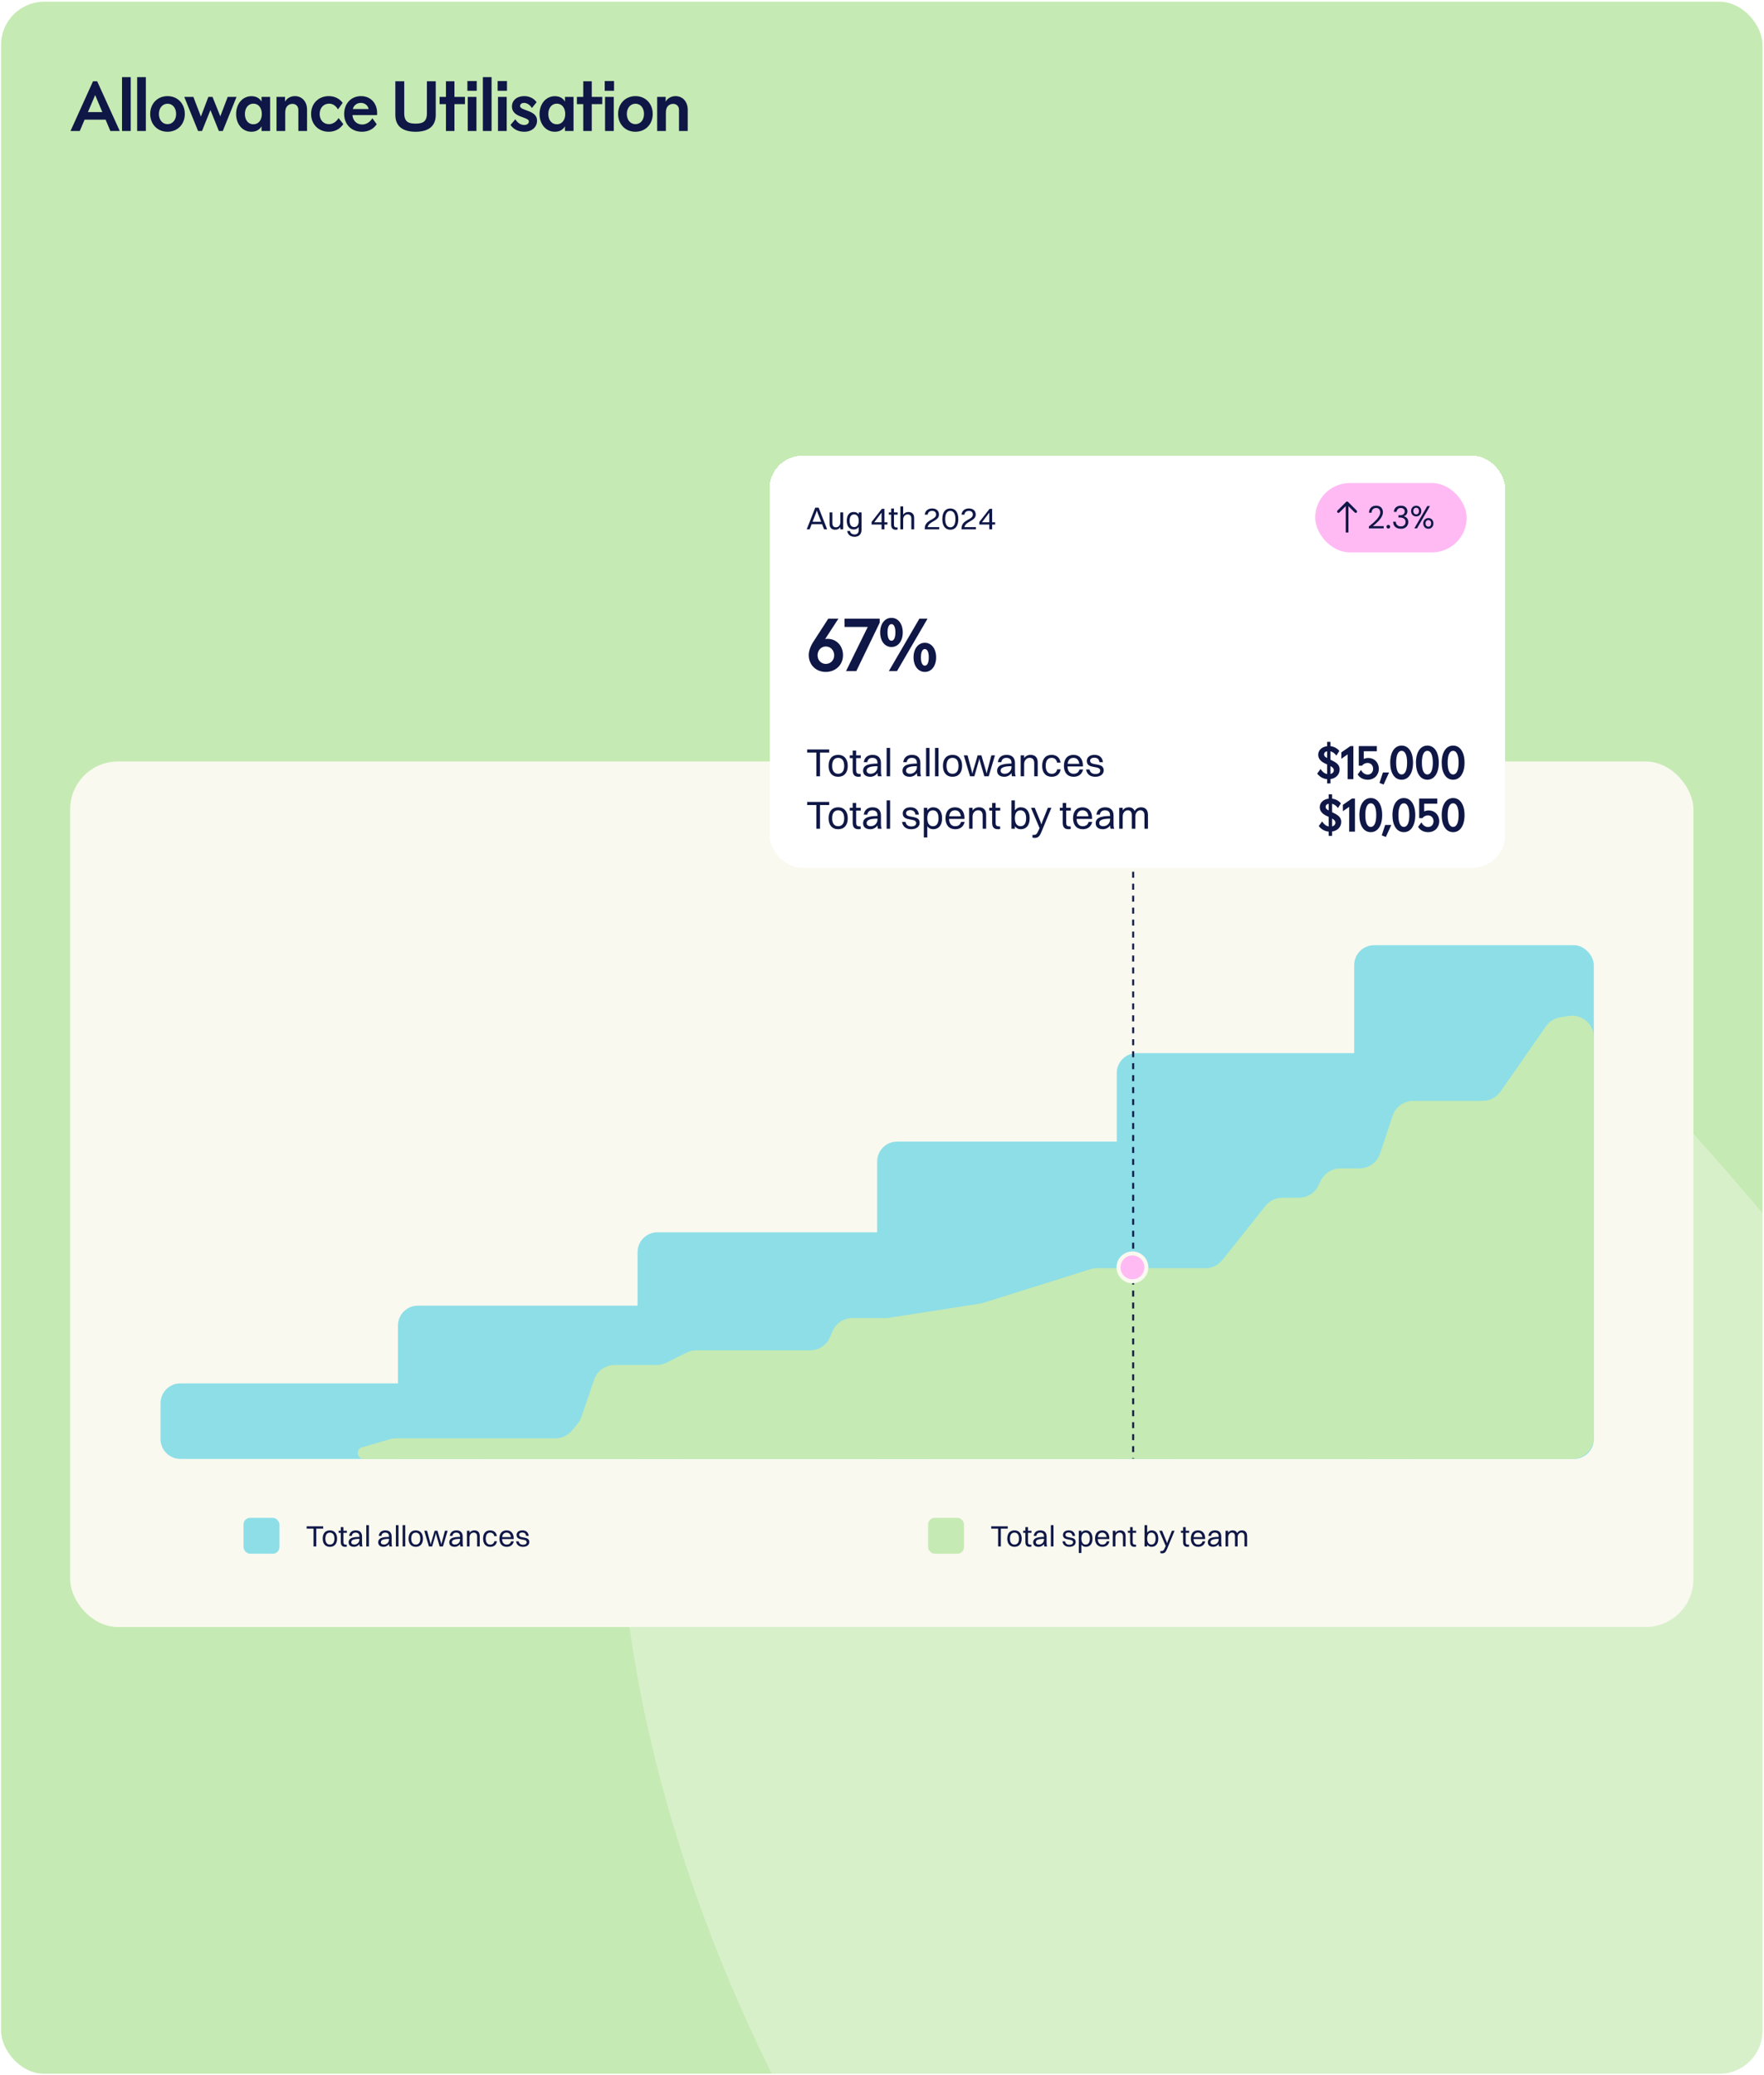 <svg width="908" height="1068" viewBox="0 0 908 1068" fill="none" xmlns="http://www.w3.org/2000/svg">
    <g clip-path="url(#clip0_940_5993)">
        <rect x="0.555" y="0.883" width="906.667" height="1066.67" rx="22.222" fill="#C6EAB3" />
        <path
            d="M318.615 754.311C322.457 470.164 504.097 208.14 734.382 439.433C942.243 648.198 1140.08 869.363 1136.24 1153.47C1132.4 1437.58 984.063 1368.06 765.685 1378.36C556.422 1388.26 314.774 1038.46 318.615 754.311Z"
            fill="white" fill-opacity="0.3" />
        <rect x="36.109" y="391.992" width="835.556" height="445.556" rx="24.62" fill="#F9F9F0" />
        <line x1="95.852" y1="749.918" x2="809.56" y2="749.918" stroke="#F1F0F1"
            stroke-width="1.539" />
        <path
            d="M82.629 722.372C82.629 716.717 87.213 712.133 92.869 712.133H237.945C243.6 712.133 248.184 716.717 248.184 722.372V751.022H92.869C87.213 751.022 82.629 746.437 82.629 740.782V722.372Z"
            fill="#8DDEE7" />
        <path
            d="M204.848 682.372C204.848 676.717 209.432 672.133 215.087 672.133H340.164C345.819 672.133 350.403 676.717 350.403 682.372V751.022H204.848V682.372Z"
            fill="#8DDEE7" />
        <path
            d="M328.184 644.595C328.184 638.94 332.768 634.355 338.423 634.355H466.833C472.488 634.355 477.072 638.94 477.072 644.595V751.022H328.184V644.595Z"
            fill="#8DDEE7" />
        <path
            d="M451.516 597.927C451.516 592.272 456.1 587.688 461.755 587.688H594.609C600.265 587.688 604.849 592.272 604.849 597.927V751.021H451.516V597.927Z"
            fill="#8DDEE7" />
        <path
            d="M574.848 552.372C574.848 546.717 579.432 542.133 585.087 542.133H717.941C723.597 542.133 728.181 546.717 728.181 552.372V751.022H574.848V552.372Z"
            fill="#8DDEE7" />
        <rect x="697.07" y="486.578" width="123.333" height="264.444" rx="10.24" fill="#8DDEE7" />
        <path
            d="M187.166 751.02H809.292C815.429 751.02 820.403 746.045 820.403 739.908V533.979C820.403 527.167 814.328 521.958 807.595 522.999L803.172 523.682C800.168 524.146 797.485 525.821 795.749 528.316L772.345 561.946C770.267 564.93 766.861 566.71 763.225 566.71H727.403C722.617 566.71 718.368 569.775 716.859 574.317L710.369 593.849C708.86 598.391 704.612 601.457 699.825 601.457H689.908C685.689 601.457 681.833 603.846 679.957 607.625L678.58 610.396C676.703 614.174 672.848 616.564 668.629 616.564H660.093C656.708 616.564 653.508 618.107 651.4 620.755L629.21 648.63C627.102 651.279 623.902 652.822 620.517 652.822H581.427H564.659C563.529 652.822 562.407 652.994 561.329 653.332L506.026 670.701C505.497 670.867 504.956 670.993 504.408 671.079L457.593 678.372C457.027 678.46 456.456 678.504 455.883 678.504H438.751C434.266 678.504 430.221 681.201 428.495 685.34L427.267 688.286C425.542 692.426 421.497 695.122 417.012 695.122H405.369H374.775H358.365C356.63 695.122 354.919 695.529 353.37 696.308L343.075 701.49C341.525 702.27 339.815 702.676 338.08 702.676H322.824H316.337C311.586 702.676 307.36 705.697 305.823 710.193L299.238 729.455C298.803 730.728 298.14 731.911 297.283 732.947L294.408 736.419C292.298 738.969 289.16 740.444 285.85 740.444H276.068H261.637H203.764C202.714 740.444 201.669 740.593 200.661 740.886L186.596 744.977C182.962 745.668 183.467 751.02 187.166 751.02Z"
            fill="#C6EAB3" />
        <rect x="477.738" y="781.355" width="18.465" height="18.465" rx="3.387" fill="#C6EAB3" />
        <path
            d="M513.773 796.09V786.916H510.222V785.727H518.726V786.916H515.175V796.09H513.773ZM522.189 796.273C519.873 796.273 518.486 794.688 518.486 792.051C518.486 789.308 519.919 787.8 522.189 787.8C524.506 787.8 525.893 789.415 525.893 792.051C525.893 794.779 524.46 796.273 522.189 796.273ZM522.189 795.115C523.698 795.115 524.521 794.033 524.521 792.051C524.521 790.086 523.683 788.958 522.189 788.958C520.681 788.958 519.858 790.055 519.858 792.051C519.858 794.002 520.696 795.115 522.189 795.115ZM527.802 793.758V789.065H526.674V787.998H527.802V786.139H529.143V787.998H530.926V789.065H529.143V793.758C529.143 794.734 529.432 795.191 530.621 795.191H530.895V796.151C530.743 796.227 530.407 796.273 530.027 796.273C528.518 796.273 527.802 795.465 527.802 793.758ZM533.437 790.634H532.096C532.355 788.851 533.528 787.8 535.509 787.8C537.673 787.8 538.725 789.065 538.725 790.954V794.139C538.725 795.069 538.801 795.648 539.014 796.09H537.597C537.445 795.77 537.399 795.297 537.384 794.81C536.698 795.831 535.601 796.273 534.625 796.273C532.949 796.273 531.821 795.496 531.821 793.956C531.821 792.844 532.431 792.036 533.62 791.64C534.717 791.274 535.829 791.183 537.384 791.168V790.985C537.384 789.674 536.774 788.958 535.387 788.958C534.229 788.958 533.604 789.598 533.437 790.634ZM533.193 793.926C533.193 794.673 533.818 795.115 534.763 795.115C536.256 795.115 537.384 793.941 537.384 792.554V792.173C533.94 792.204 533.193 792.935 533.193 793.926ZM540.923 796.09V785.118H542.264V796.09H540.923ZM548.432 790.07C548.432 792.326 553.69 790.467 553.69 793.804C553.69 795.313 552.349 796.273 550.444 796.273C548.524 796.273 547.183 795.358 546.878 793.453H548.219C548.402 794.581 549.24 795.206 550.49 795.206C551.709 795.206 552.349 794.657 552.349 793.895C552.349 791.686 547.152 793.514 547.152 790.162C547.152 788.927 548.112 787.8 550.093 787.8C551.846 787.8 553.141 788.623 553.4 790.634H552.059C551.861 789.369 551.16 788.897 550.017 788.897C549.011 788.897 548.432 789.4 548.432 790.07ZM556.641 799.442H555.3V787.998H556.641V789.004C557.174 788.242 557.951 787.8 558.912 787.8C561.06 787.8 562.356 789.385 562.356 792.021C562.356 794.764 561.03 796.273 558.912 796.273C557.951 796.273 557.174 795.876 556.641 795.13V799.442ZM558.82 788.958C557.403 788.958 556.641 790.04 556.641 792.021C556.641 793.987 557.433 795.115 558.82 795.115C560.222 795.115 560.984 794.017 560.984 792.021C560.984 790.07 560.192 788.958 558.82 788.958ZM571.075 793.453C570.633 795.343 569.277 796.273 567.433 796.273C565.086 796.273 563.668 794.688 563.668 792.051C563.668 789.308 565.086 787.8 567.356 787.8C569.642 787.8 571.014 789.369 571.014 791.945V792.28H565.04C565.116 794.093 565.97 795.115 567.433 795.115C568.576 795.115 569.383 794.566 569.673 793.453H571.075ZM567.356 788.958C566.061 788.958 565.284 789.766 565.086 791.274H569.612C569.429 789.781 568.621 788.958 567.356 788.958ZM572.801 796.09V787.998H574.142V789.095C574.691 788.242 575.574 787.8 576.641 787.8C578.363 787.8 579.384 788.805 579.384 790.68V796.09H578.043V790.954C578.043 789.735 577.495 788.943 576.275 788.943C574.934 788.943 574.142 790.147 574.142 791.305V796.09H572.801ZM581.705 793.758V789.065H580.577V787.998H581.705V786.139H583.046V787.998H584.829V789.065H583.046V793.758C583.046 794.734 583.335 795.191 584.524 795.191H584.798V796.151C584.646 796.227 584.311 796.273 583.93 796.273C582.421 796.273 581.705 795.465 581.705 793.758ZM590.497 796.09H589.156V785.118H590.497V789.004C591.031 788.242 591.808 787.8 592.768 787.8C594.917 787.8 596.212 789.385 596.212 792.021C596.212 794.764 594.886 796.273 592.768 796.273C591.808 796.273 591.031 795.876 590.497 795.13V796.09ZM592.677 788.958C591.259 788.958 590.497 790.04 590.497 792.021C590.497 793.987 591.29 795.115 592.677 795.115C594.079 795.115 594.841 794.017 594.841 792.021C594.841 790.07 594.048 788.958 592.677 788.958ZM598.079 799.625C597.775 799.625 597.455 799.549 597.287 799.503V798.467H597.698C598.689 798.467 598.963 798.269 599.756 796.456L600.03 795.831L596.723 787.998H598.171L600.365 793.347L600.731 794.429L601.097 793.347L603.23 787.998H604.602L600.822 797.157C600.015 799.107 599.481 799.625 598.079 799.625ZM608.984 793.758V789.065H607.856V787.998H608.984V786.139H610.325V787.998H612.108V789.065H610.325V793.758C610.325 794.734 610.614 795.191 611.803 795.191H612.077V796.151C611.925 796.227 611.59 796.273 611.209 796.273C609.7 796.273 608.984 795.465 608.984 793.758ZM620.379 793.453C619.937 795.343 618.581 796.273 616.737 796.273C614.39 796.273 612.973 794.688 612.973 792.051C612.973 789.308 614.39 787.8 616.661 787.8C618.947 787.8 620.318 789.369 620.318 791.945V792.28H614.345C614.421 794.093 615.274 795.115 616.737 795.115C617.88 795.115 618.688 794.566 618.977 793.453H620.379ZM616.661 788.958C615.366 788.958 614.588 789.766 614.39 791.274H618.916C618.734 789.781 617.926 788.958 616.661 788.958ZM623.34 790.634H621.999C622.258 788.851 623.431 787.8 625.412 787.8C627.576 787.8 628.628 789.065 628.628 790.954V794.139C628.628 795.069 628.704 795.648 628.917 796.09H627.5C627.348 795.77 627.302 795.297 627.287 794.81C626.601 795.831 625.504 796.273 624.528 796.273C622.852 796.273 621.724 795.496 621.724 793.956C621.724 792.844 622.334 792.036 623.523 791.64C624.62 791.274 625.732 791.183 627.287 791.168V790.985C627.287 789.674 626.677 788.958 625.29 788.958C624.132 788.958 623.507 789.598 623.34 790.634ZM623.096 793.926C623.096 794.673 623.721 795.115 624.666 795.115C626.159 795.115 627.287 793.941 627.287 792.554V792.173C623.843 792.204 623.096 792.935 623.096 793.926ZM630.826 796.09V787.998H632.167V789.034C632.686 788.211 633.493 787.8 634.484 787.8C635.596 787.8 636.404 788.287 636.785 789.232C637.318 788.287 638.202 787.8 639.284 787.8C640.93 787.8 641.921 788.805 641.921 790.68V796.09H640.58V790.954C640.58 789.735 640.092 788.943 638.995 788.943C637.776 788.943 637.044 790.147 637.044 791.305V796.09H635.703V790.954C635.703 789.735 635.215 788.943 634.118 788.943C632.899 788.943 632.167 790.147 632.167 791.305V796.09H630.826Z"
            fill="#0F1746" />
        <rect x="125.359" y="781.359" width="18.465" height="18.465" rx="3.387" fill="#8DDEE7" />
        <path
            d="M161.394 796.094V786.92H157.844V785.731H166.347V786.92H162.796V796.094H161.394ZM169.811 796.277C167.494 796.277 166.107 794.692 166.107 792.055C166.107 789.312 167.54 787.804 169.811 787.804C172.127 787.804 173.514 789.419 173.514 792.055C173.514 794.783 172.081 796.277 169.811 796.277ZM169.811 795.118C171.319 795.118 172.142 794.036 172.142 792.055C172.142 790.089 171.304 788.962 169.811 788.962C168.302 788.962 167.479 790.059 167.479 792.055C167.479 794.006 168.317 795.118 169.811 795.118ZM175.423 793.762V789.068H174.295V788.002H175.423V786.142H176.764V788.002H178.547V789.068H176.764V793.762C176.764 794.737 177.053 795.195 178.242 795.195H178.516V796.155C178.364 796.231 178.029 796.277 177.648 796.277C176.139 796.277 175.423 795.469 175.423 793.762ZM181.058 790.638H179.717C179.976 788.855 181.149 787.804 183.13 787.804C185.294 787.804 186.346 789.068 186.346 790.958V794.143C186.346 795.073 186.422 795.652 186.635 796.094H185.218C185.066 795.774 185.02 795.301 185.005 794.814C184.319 795.835 183.222 796.277 182.247 796.277C180.57 796.277 179.443 795.499 179.443 793.96C179.443 792.848 180.052 792.04 181.241 791.644C182.338 791.278 183.45 791.187 185.005 791.171V790.989C185.005 789.678 184.395 788.962 183.009 788.962C181.85 788.962 181.226 789.602 181.058 790.638ZM180.814 793.93C180.814 794.676 181.439 795.118 182.384 795.118C183.877 795.118 185.005 793.945 185.005 792.558V792.177C181.561 792.208 180.814 792.939 180.814 793.93ZM188.544 796.094V785.121H189.885V796.094H188.544ZM196.297 790.638H194.956C195.215 788.855 196.389 787.804 198.37 787.804C200.534 787.804 201.585 789.068 201.585 790.958V794.143C201.585 795.073 201.661 795.652 201.875 796.094H200.458C200.305 795.774 200.259 795.301 200.244 794.814C199.558 795.835 198.461 796.277 197.486 796.277C195.81 796.277 194.682 795.499 194.682 793.96C194.682 792.848 195.291 792.04 196.48 791.644C197.577 791.278 198.69 791.187 200.244 791.171V790.989C200.244 789.678 199.635 788.962 198.248 788.962C197.09 788.962 196.465 789.602 196.297 790.638ZM196.053 793.93C196.053 794.676 196.678 795.118 197.623 795.118C199.116 795.118 200.244 793.945 200.244 792.558V792.177C196.8 792.208 196.053 792.939 196.053 793.93ZM203.784 796.094V785.121H205.125V796.094H203.784ZM207.251 796.094V785.121H208.592V796.094H207.251ZM214.011 796.277C211.694 796.277 210.307 794.692 210.307 792.055C210.307 789.312 211.74 787.804 214.011 787.804C216.327 787.804 217.714 789.419 217.714 792.055C217.714 794.783 216.281 796.277 214.011 796.277ZM214.011 795.118C215.519 795.118 216.342 794.036 216.342 792.055C216.342 790.089 215.504 788.962 214.011 788.962C212.502 788.962 211.679 790.059 211.679 792.055C211.679 794.006 212.517 795.118 214.011 795.118ZM226.301 796.094L224.549 790.044L224.366 789.129L224.183 790.044L222.445 796.094H220.784L218.377 788.002H219.824L221.485 794.28L221.684 795.103L221.882 794.28L223.726 788.002H225.173L227.017 794.28L227.2 795.073L227.368 794.28L229.029 788.002H230.416L227.993 796.094H226.301ZM232.863 790.638H231.522C231.781 788.855 232.954 787.804 234.935 787.804C237.099 787.804 238.151 789.068 238.151 790.958V794.143C238.151 795.073 238.227 795.652 238.44 796.094H237.023C236.871 795.774 236.825 795.301 236.81 794.814C236.124 795.835 235.027 796.277 234.051 796.277C232.375 796.277 231.247 795.499 231.247 793.96C231.247 792.848 231.857 792.04 233.045 791.644C234.143 791.278 235.255 791.187 236.81 791.171V790.989C236.81 789.678 236.2 788.962 234.813 788.962C233.655 788.962 233.03 789.602 232.863 790.638ZM232.619 793.93C232.619 794.676 233.244 795.118 234.188 795.118C235.682 795.118 236.81 793.945 236.81 792.558V792.177C233.366 792.208 232.619 792.939 232.619 793.93ZM240.349 796.094V788.002H241.69V789.099C242.239 788.246 243.123 787.804 244.189 787.804C245.912 787.804 246.933 788.809 246.933 790.684V796.094H245.591V790.958C245.591 789.739 245.043 788.947 243.824 788.947C242.483 788.947 241.69 790.15 241.69 791.309V796.094H240.349ZM255.76 790.79H254.419C254.206 789.556 253.383 788.962 252.316 788.962C250.823 788.962 250.03 790.059 250.03 792.055C250.03 794.021 250.868 795.134 252.362 795.134C253.444 795.134 254.221 794.555 254.48 793.396H255.821C255.455 795.408 254.099 796.277 252.331 796.277C250.03 796.277 248.659 794.676 248.659 792.055C248.659 789.312 250.061 787.804 252.316 787.804C254.099 787.804 255.501 788.809 255.76 790.79ZM264.473 793.457C264.031 795.347 262.675 796.277 260.831 796.277C258.484 796.277 257.067 794.692 257.067 792.055C257.067 789.312 258.484 787.804 260.755 787.804C263.041 787.804 264.412 789.373 264.412 791.949V792.284H258.439C258.515 794.097 259.368 795.118 260.831 795.118C261.974 795.118 262.782 794.57 263.071 793.457H264.473ZM260.755 788.962C259.46 788.962 258.682 789.769 258.484 791.278H263.01C262.828 789.785 262.02 788.962 260.755 788.962ZM267.19 790.074C267.19 792.33 272.448 790.47 272.448 793.808C272.448 795.317 271.107 796.277 269.202 796.277C267.281 796.277 265.94 795.362 265.636 793.457H266.977C267.16 794.585 267.998 795.21 269.247 795.21C270.466 795.21 271.107 794.661 271.107 793.899C271.107 791.69 265.91 793.518 265.91 790.166C265.91 788.931 266.87 787.804 268.851 787.804C270.604 787.804 271.899 788.626 272.158 790.638H270.817C270.619 789.373 269.918 788.901 268.775 788.901C267.769 788.901 267.19 789.404 267.19 790.074Z"
            fill="#0F1746" />
        <line x1="583.285" y1="436.437" x2="583.285" y2="750.882" stroke="#0F1746"
            stroke-width="1.024" stroke-dasharray="3.08 3.08" />
        <g filter="url(#filter1_d_940_5993)">
            <rect x="393.516" y="231.992" width="378.689" height="212.11" rx="16.912" fill="white"
                shape-rendering="crispEdges" />
            <path
                d="M421.603 269.906L420.553 267.231H415.202L414.151 269.906H412.657L417.04 258.744H418.78L423.179 269.906H421.603ZM417.549 261.19L415.661 266.016H420.093L418.206 261.19L417.877 260.205L417.549 261.19ZM429.959 266.344V261.19H431.403V269.906H429.959V268.724C429.368 269.644 428.449 270.103 427.316 270.103C425.494 270.103 424.411 269.036 424.411 267.017V261.19H425.855V266.722C425.855 268.035 426.43 268.872 427.71 268.872C429.122 268.872 429.959 267.592 429.959 266.344ZM436.811 269.972C434.595 269.972 433.265 268.281 433.265 265.491C433.265 262.569 434.627 260.977 436.811 260.977C437.976 260.977 438.846 261.387 439.421 262.142V261.19H440.865V270.169C440.865 272.598 439.306 273.731 437.303 273.731C435.251 273.731 433.807 272.746 433.495 270.76H434.939C435.12 271.909 436.023 272.533 437.287 272.533C438.567 272.533 439.421 271.843 439.421 270.218V268.724C438.813 269.545 437.927 269.972 436.811 269.972ZM437.073 268.724C438.6 268.724 439.421 267.575 439.421 265.474C439.421 263.422 438.567 262.224 437.073 262.224C435.563 262.224 434.742 263.373 434.742 265.491C434.742 267.542 435.58 268.724 437.073 268.724ZM452.657 269.906H451.179V267.428H446.041V266.114L451.327 259.351H452.657V266.279H454.2V267.428H452.657V269.906ZM447.404 266.279H451.179V261.305L447.404 266.279ZM456.123 267.395V262.339H454.908V261.19H456.123V259.187H457.568V261.19H459.488V262.339H457.568V267.395C457.568 268.445 457.88 268.938 459.16 268.938H459.455V269.972C459.291 270.054 458.93 270.103 458.52 270.103C456.895 270.103 456.123 269.233 456.123 267.395ZM460.863 269.906V258.087H462.308V262.372C462.899 261.453 463.851 260.977 465 260.977C466.855 260.977 467.955 262.06 467.955 264.079V269.906H466.51V264.374C466.51 263.061 465.919 262.208 464.606 262.208C463.162 262.208 462.308 263.504 462.308 264.752V269.906H460.863ZM473.412 269.906V269.512C473.412 264.768 479.256 265.162 479.256 262.323C479.256 261.124 478.55 260.402 477.237 260.402C475.792 260.402 475.086 261.141 474.889 262.355H473.396C473.675 260.369 475.004 259.154 477.253 259.154C479.551 259.154 480.733 260.517 480.733 262.306C480.733 265.72 475.513 265.688 474.906 268.757H480.848V269.906H473.412ZM486.58 270.103C483.97 270.103 482.46 268.068 482.46 264.637C482.46 261.108 484.003 259.154 486.58 259.154C489.173 259.154 490.683 261.19 490.683 264.637C490.683 268.166 489.14 270.103 486.58 270.103ZM486.58 268.856C488.27 268.856 489.206 267.346 489.206 264.637C489.206 261.945 488.254 260.402 486.58 260.402C484.873 260.402 483.937 261.896 483.937 264.637C483.937 267.296 484.889 268.856 486.58 268.856ZM492.328 269.906V269.512C492.328 264.768 498.171 265.162 498.171 262.323C498.171 261.124 497.466 260.402 496.152 260.402C494.708 260.402 494.002 261.141 493.805 262.355H492.311C492.59 260.369 493.92 259.154 496.169 259.154C498.467 259.154 499.649 260.517 499.649 262.306C499.649 265.72 494.429 265.688 493.822 268.757H499.764V269.906H492.328ZM508.105 269.906H506.628V267.428H501.49V266.114L506.776 259.351H508.105V266.279H509.648V267.428H508.105V269.906ZM502.853 266.279H506.628V261.305L502.853 266.279Z"
                fill="#0F1746" />
            <rect x="674.391" y="246.062" width="77.977" height="35.69" rx="17.845" fill="#FFBAF3" />
            <path
                d="M691.299 255.788C691.026 255.515 690.583 255.515 690.31 255.788L685.861 260.237C685.588 260.51 685.588 260.953 685.861 261.226C686.134 261.499 686.577 261.499 686.85 261.226L690.805 257.271L694.76 261.226C695.033 261.499 695.476 261.499 695.749 261.226C696.022 260.953 696.022 260.51 695.749 260.237L691.299 255.788ZM690.805 271.531H691.504V256.282H690.805H690.106V271.531H690.805Z"
                fill="#0F1746" />
            <path
                d="M702.014 269.406V268.438C702.802 267.825 703.546 267.207 704.247 266.583C704.947 265.959 705.571 265.341 706.118 264.728C706.665 264.104 707.092 263.497 707.398 262.906C707.716 262.315 707.874 261.746 707.874 261.199C707.874 260.794 707.803 260.422 707.661 260.083C707.519 259.732 707.294 259.448 706.988 259.229C706.682 259.01 706.26 258.901 705.724 258.901C705.221 258.901 704.794 259.016 704.444 259.245C704.104 259.464 703.847 259.76 703.672 260.132C703.508 260.493 703.426 260.892 703.426 261.33H702.096C702.107 260.575 702.271 259.929 702.589 259.393C702.906 258.846 703.338 258.43 703.886 258.146C704.433 257.861 705.051 257.719 705.74 257.719C706.43 257.719 707.037 257.85 707.563 258.113C708.088 258.364 708.498 258.742 708.794 259.245C709.1 259.749 709.253 260.383 709.253 261.15C709.253 261.686 709.144 262.222 708.925 262.758C708.706 263.294 708.405 263.82 708.022 264.334C707.65 264.837 707.24 265.324 706.791 265.795C706.342 266.266 705.877 266.709 705.396 267.125C704.925 267.54 704.477 267.918 704.05 268.257H709.647V269.406H702.014ZM712.047 269.488C711.773 269.488 711.544 269.401 711.358 269.226C711.183 269.04 711.095 268.815 711.095 268.553C711.095 268.29 711.183 268.071 711.358 267.896C711.544 267.71 711.773 267.617 712.047 267.617C712.321 267.617 712.545 267.71 712.72 267.896C712.895 268.071 712.983 268.29 712.983 268.553C712.983 268.815 712.895 269.04 712.72 269.226C712.545 269.401 712.321 269.488 712.047 269.488ZM718.47 269.603C717.736 269.603 717.069 269.472 716.467 269.209C715.876 268.936 715.406 268.531 715.055 267.995C714.705 267.458 714.519 266.791 714.497 265.992H715.893C715.903 266.43 716.007 266.835 716.204 267.207C716.412 267.568 716.708 267.858 717.091 268.077C717.474 268.296 717.933 268.405 718.47 268.405C719.006 268.405 719.455 268.301 719.816 268.093C720.177 267.885 720.45 267.612 720.636 267.272C720.822 266.922 720.916 266.534 720.916 266.107C720.916 265.571 720.784 265.138 720.522 264.81C720.27 264.471 719.925 264.219 719.487 264.055C719.061 263.891 718.59 263.809 718.076 263.809H717.222V262.643H718.076C718.831 262.643 719.416 262.474 719.832 262.134C720.259 261.784 720.472 261.303 720.472 260.69C720.472 260.187 720.303 259.765 719.963 259.426C719.635 259.087 719.137 258.917 718.47 258.917C717.824 258.917 717.31 259.103 716.927 259.475C716.544 259.847 716.325 260.323 716.27 260.903H714.875C714.908 260.28 715.077 259.727 715.384 259.245C715.69 258.764 716.106 258.392 716.631 258.129C717.156 257.856 717.769 257.719 718.47 257.719C719.214 257.719 719.838 257.85 720.341 258.113C720.844 258.375 721.222 258.726 721.474 259.163C721.736 259.601 721.868 260.083 721.868 260.608C721.868 260.991 721.796 261.357 721.654 261.708C721.512 262.058 721.299 262.364 721.014 262.627C720.74 262.879 720.385 263.059 719.947 263.169C720.396 263.256 720.795 263.431 721.145 263.694C721.506 263.946 721.791 264.274 721.999 264.679C722.207 265.084 722.311 265.56 722.311 266.107C722.311 266.731 722.163 267.311 721.868 267.847C721.583 268.372 721.156 268.799 720.587 269.127C720.018 269.445 719.312 269.603 718.47 269.603ZM725.417 269.406L732.098 257.916H733.477L726.796 269.406H725.417ZM732.64 269.603C732.147 269.603 731.704 269.494 731.31 269.275C730.916 269.045 730.599 268.722 730.358 268.306C730.128 267.891 730.013 267.404 730.013 266.846C730.013 266.276 730.128 265.789 730.358 265.385C730.599 264.969 730.916 264.651 731.31 264.433C731.704 264.203 732.147 264.088 732.64 264.088C733.143 264.088 733.586 264.203 733.969 264.433C734.363 264.651 734.675 264.969 734.905 265.385C735.135 265.789 735.25 266.276 735.25 266.846C735.25 267.404 735.135 267.891 734.905 268.306C734.675 268.722 734.363 269.045 733.969 269.275C733.575 269.494 733.132 269.603 732.64 269.603ZM732.623 268.536C732.886 268.536 733.127 268.476 733.346 268.356C733.564 268.224 733.74 268.033 733.871 267.781C734.013 267.529 734.084 267.218 734.084 266.846C734.084 266.462 734.019 266.145 733.887 265.893C733.756 265.642 733.581 265.456 733.362 265.335C733.143 265.204 732.902 265.138 732.64 265.138C732.388 265.138 732.147 265.204 731.918 265.335C731.699 265.456 731.518 265.642 731.376 265.893C731.244 266.145 731.179 266.462 731.179 266.846C731.179 267.218 731.244 267.529 731.376 267.781C731.518 268.033 731.699 268.224 731.918 268.356C732.136 268.476 732.372 268.536 732.623 268.536ZM726.369 263.251C725.877 263.251 725.434 263.141 725.04 262.922C724.646 262.693 724.328 262.37 724.088 261.954C723.858 261.538 723.743 261.051 723.743 260.493C723.743 259.924 723.858 259.437 724.088 259.032C724.328 258.616 724.646 258.299 725.04 258.08C725.445 257.85 725.893 257.735 726.386 257.735C726.878 257.735 727.321 257.85 727.715 258.08C728.109 258.299 728.421 258.616 728.651 259.032C728.881 259.437 728.996 259.924 728.996 260.493C728.996 261.051 728.881 261.538 728.651 261.954C728.421 262.37 728.104 262.693 727.699 262.922C727.305 263.141 726.862 263.251 726.369 263.251ZM726.369 262.184C726.632 262.184 726.873 262.123 727.092 262.003C727.31 261.872 727.485 261.68 727.617 261.429C727.748 261.177 727.814 260.865 727.814 260.493C727.814 260.11 727.748 259.793 727.617 259.541C727.485 259.278 727.31 259.087 727.092 258.966C726.873 258.835 726.637 258.769 726.386 258.769C726.134 258.769 725.893 258.835 725.663 258.966C725.434 259.087 725.248 259.278 725.105 259.541C724.974 259.793 724.908 260.11 724.908 260.493C724.908 260.865 724.974 261.177 725.105 261.429C725.248 261.68 725.428 261.872 725.647 262.003C725.877 262.123 726.118 262.184 726.369 262.184Z"
                fill="#0F1746" />
            <path
                d="M422.445 343.303C417.418 343.303 413.703 339.626 413.703 334.636C413.703 332.535 414.491 330.209 416.217 327.545L423.758 315.876H428.974L422.145 326.382C422.558 326.307 422.971 326.269 423.383 326.269C427.886 326.269 431.337 329.759 431.337 334.711C431.337 339.626 427.548 343.303 422.445 343.303ZM422.483 339.176C424.997 339.176 426.798 337.188 426.798 334.749C426.798 332.235 424.997 330.209 422.483 330.209C420.006 330.209 418.243 332.235 418.243 334.749C418.243 337.188 420.006 339.176 422.483 339.176ZM432.884 342.891L444.065 320.154H432.134L432.096 315.876H450.219V317.977L438.175 342.891H432.884ZM454.926 342.891L470.647 315.876H474.849L459.128 342.891H454.926ZM456.277 330.472C452.825 330.472 450.461 327.357 450.461 322.968C450.461 318.578 452.825 315.464 456.277 315.464C459.766 315.464 462.092 318.578 462.092 322.968C462.092 327.357 459.766 330.472 456.277 330.472ZM456.277 327.245C457.552 327.245 458.303 325.669 458.303 322.968C458.303 320.266 457.552 318.69 456.277 318.69C455.001 318.69 454.25 320.266 454.25 322.968C454.25 325.669 455.001 327.245 456.277 327.245ZM473.461 343.303C470.009 343.303 467.645 340.189 467.645 335.799C467.645 331.41 470.009 328.295 473.461 328.295C476.912 328.295 479.276 331.41 479.276 335.799C479.276 340.189 476.912 343.303 473.461 343.303ZM473.461 340.077C474.736 340.077 475.487 338.501 475.487 335.799C475.487 333.098 474.736 331.522 473.461 331.522C472.185 331.522 471.435 333.098 471.435 335.799C471.435 338.501 472.185 340.077 473.461 340.077Z"
                fill="#0F1746" />
            <path
                d="M417.635 397.031V384.814H412.906V383.231H424.231V384.814H419.502V397.031H417.635ZM428.844 397.275C425.759 397.275 423.912 395.164 423.912 391.653C423.912 388 425.82 385.991 428.844 385.991C431.928 385.991 433.775 388.142 433.775 391.653C433.775 395.286 431.867 397.275 428.844 397.275ZM428.844 395.732C430.853 395.732 431.949 394.291 431.949 391.653C431.949 389.035 430.832 387.533 428.844 387.533C426.834 387.533 425.738 388.994 425.738 391.653C425.738 394.251 426.855 395.732 428.844 395.732ZM436.317 393.926V387.675H434.816V386.255H436.317V383.779H438.103V386.255H440.478V387.675H438.103V393.926C438.103 395.225 438.489 395.834 440.072 395.834H440.437V397.112C440.234 397.214 439.788 397.275 439.281 397.275C437.271 397.275 436.317 396.199 436.317 393.926ZM443.822 389.766H442.036C442.381 387.391 443.944 385.991 446.582 385.991C449.464 385.991 450.864 387.675 450.864 390.192V394.433C450.864 395.671 450.966 396.443 451.25 397.031H449.363C449.16 396.605 449.099 395.976 449.079 395.326C448.165 396.686 446.704 397.275 445.405 397.275C443.173 397.275 441.671 396.24 441.671 394.19C441.671 392.708 442.483 391.633 444.066 391.105C445.527 390.618 447.008 390.496 449.079 390.476V390.232C449.079 388.487 448.267 387.533 446.42 387.533C444.877 387.533 444.045 388.386 443.822 389.766ZM443.497 394.149C443.497 395.144 444.33 395.732 445.588 395.732C447.577 395.732 449.079 394.17 449.079 392.323V391.815C444.492 391.856 443.497 392.83 443.497 394.149ZM453.792 397.031V382.419H455.578V397.031H453.792ZM464.117 389.766H462.331C462.676 387.391 464.239 385.991 466.877 385.991C469.759 385.991 471.159 387.675 471.159 390.192V394.433C471.159 395.671 471.261 396.443 471.545 397.031H469.658C469.455 396.605 469.394 395.976 469.373 395.326C468.46 396.686 466.999 397.275 465.7 397.275C463.468 397.275 461.966 396.24 461.966 394.19C461.966 392.708 462.778 391.633 464.361 391.105C465.822 390.618 467.303 390.496 469.373 390.476V390.232C469.373 388.487 468.562 387.533 466.715 387.533C465.172 387.533 464.34 388.386 464.117 389.766ZM463.792 394.149C463.792 395.144 464.624 395.732 465.883 395.732C467.872 395.732 469.373 394.17 469.373 392.323V391.815C464.787 391.856 463.792 392.83 463.792 394.149ZM474.087 397.031V382.419H475.873V397.031H474.087ZM478.705 397.031V382.419H480.491V397.031H478.705ZM487.707 397.275C484.622 397.275 482.775 395.164 482.775 391.653C482.775 388 484.683 385.991 487.707 385.991C490.792 385.991 492.638 388.142 492.638 391.653C492.638 395.286 490.731 397.275 487.707 397.275ZM487.707 395.732C489.716 395.732 490.812 394.291 490.812 391.653C490.812 389.035 489.696 387.533 487.707 387.533C485.698 387.533 484.602 388.994 484.602 391.653C484.602 394.251 485.718 395.732 487.707 395.732ZM504.075 397.031L501.741 388.974L501.497 387.756L501.254 388.974L498.94 397.031H496.728L493.521 386.255H495.449L497.661 394.616L497.925 395.712L498.189 394.616L500.645 386.255H502.573L505.028 394.616L505.272 395.671L505.495 394.616L507.707 386.255H509.554L506.327 397.031H504.075ZM512.813 389.766H511.027C511.372 387.391 512.935 385.991 515.573 385.991C518.455 385.991 519.855 387.675 519.855 390.192V394.433C519.855 395.671 519.957 396.443 520.241 397.031H518.354C518.151 396.605 518.09 395.976 518.069 395.326C517.156 396.686 515.695 397.275 514.396 397.275C512.164 397.275 510.662 396.24 510.662 394.19C510.662 392.708 511.474 391.633 513.057 391.105C514.518 390.618 515.999 390.496 518.069 390.476V390.232C518.069 388.487 517.258 387.533 515.411 387.533C513.868 387.533 513.036 388.386 512.813 389.766ZM512.488 394.149C512.488 395.144 513.32 395.732 514.579 395.732C516.568 395.732 518.069 394.17 518.069 392.323V391.815C513.483 391.856 512.488 392.83 512.488 394.149ZM522.783 397.031V386.255H524.569V387.716C525.3 386.579 526.477 385.991 527.898 385.991C530.191 385.991 531.551 387.33 531.551 389.827V397.031H529.765V390.192C529.765 388.568 529.034 387.513 527.41 387.513C525.624 387.513 524.569 389.116 524.569 390.659V397.031H522.783ZM543.307 389.969H541.521C541.237 388.325 540.141 387.533 538.72 387.533C536.731 387.533 535.676 388.994 535.676 391.653C535.676 394.271 536.792 395.753 538.781 395.753C540.222 395.753 541.257 394.981 541.602 393.439H543.388C542.901 396.118 541.095 397.275 538.74 397.275C535.676 397.275 533.849 395.144 533.849 391.653C533.849 388 535.716 385.991 538.72 385.991C541.095 385.991 542.962 387.33 543.307 389.969ZM554.911 393.52C554.322 396.037 552.516 397.275 550.06 397.275C546.935 397.275 545.047 395.164 545.047 391.653C545.047 388 546.935 385.991 549.959 385.991C553.003 385.991 554.829 388.081 554.829 391.511V391.958H546.874C546.975 394.373 548.112 395.732 550.06 395.732C551.582 395.732 552.658 395.002 553.043 393.52H554.911ZM549.959 387.533C548.233 387.533 547.198 388.609 546.935 390.618H552.962C552.719 388.629 551.643 387.533 549.959 387.533ZM558.528 389.015C558.528 392.018 565.53 389.542 565.53 393.987C565.53 395.996 563.744 397.275 561.207 397.275C558.65 397.275 556.864 396.057 556.458 393.52H558.244C558.488 395.022 559.604 395.854 561.268 395.854C562.892 395.854 563.744 395.124 563.744 394.109C563.744 391.166 556.824 393.601 556.824 389.137C556.824 387.493 558.102 385.991 560.741 385.991C563.074 385.991 564.8 387.087 565.145 389.766H563.359C563.095 388.081 562.161 387.452 560.639 387.452C559.3 387.452 558.528 388.122 558.528 389.015Z"
                fill="#0F1746" />
            <path
                d="M680.53 400.71V398.508C678.493 398.318 676.765 397.371 675.415 395.643L677.144 393.275C678.115 394.767 679.204 395.619 680.53 395.856V390.931L679.275 390.339C677.025 389.25 675.936 387.734 675.936 385.935C675.936 383.591 677.831 381.839 680.53 381.531V379.305H682.258V381.531C684.129 381.744 685.739 382.62 686.804 383.97L685.289 386.385C684.437 385.201 683.418 384.443 682.258 384.183V388.492L683.537 389.131C685.976 390.363 686.97 391.617 686.97 393.512C686.97 396.116 685.052 398.081 682.258 398.46V400.71H680.53ZM678.967 385.793C678.967 386.55 679.393 387.048 680.53 387.616V384.159C679.535 384.325 678.967 384.917 678.967 385.793ZM682.258 395.832C683.324 395.572 683.987 394.861 683.987 393.914C683.987 393.062 683.442 392.399 682.258 391.783V395.832ZM691.083 398.531V385.745L687.839 388.018V384.727L692.504 381.484H694.043V398.531H691.083ZM701.433 398.792C699.231 398.792 697.313 397.845 696.271 396.069L697.976 393.748C698.71 395.24 699.988 396.14 701.409 396.14C703.067 396.14 704.203 394.909 704.203 393.18C704.203 391.404 703.019 390.149 701.314 390.149C700.202 390.149 699.136 390.694 698.497 391.57H696.816V381.484H706.121V384.135H699.397V388.113C700.083 387.758 700.912 387.592 701.764 387.592C704.842 387.592 707.139 389.936 707.139 393.133C707.139 396.377 704.842 398.792 701.433 398.792ZM709.602 401.278L707.495 400.425L709.247 395.074H712.42L709.602 401.278ZM718.875 398.792C715.276 398.792 713.003 395.43 713.003 390.007C713.003 384.609 715.299 381.223 718.875 381.223C722.45 381.223 724.747 384.609 724.747 390.007C724.747 395.406 722.45 398.792 718.875 398.792ZM718.875 396.092C720.674 396.092 721.692 393.89 721.692 390.007C721.692 386.124 720.674 383.922 718.875 383.922C717.075 383.922 716.057 386.124 716.057 390.007C716.057 393.89 717.075 396.092 718.875 396.092ZM732.13 398.792C728.531 398.792 726.258 395.43 726.258 390.007C726.258 384.609 728.555 381.223 732.13 381.223C735.706 381.223 738.002 384.609 738.002 390.007C738.002 395.406 735.706 398.792 732.13 398.792ZM732.13 396.092C733.93 396.092 734.948 393.89 734.948 390.007C734.948 386.124 733.93 383.922 732.13 383.922C730.331 383.922 729.313 386.124 729.313 390.007C729.313 393.89 730.331 396.092 732.13 396.092ZM745.386 398.792C741.787 398.792 739.514 395.43 739.514 390.007C739.514 384.609 741.811 381.223 745.386 381.223C748.961 381.223 751.258 384.609 751.258 390.007C751.258 395.406 748.961 398.792 745.386 398.792ZM745.386 396.092C747.186 396.092 748.204 393.89 748.204 390.007C748.204 386.124 747.186 383.922 745.386 383.922C743.587 383.922 742.568 386.124 742.568 390.007C742.568 393.89 743.587 396.092 745.386 396.092Z"
                fill="#0F1746" />
            <path
                d="M417.635 424.031V411.814H412.906V410.231H424.231V411.814H419.502V424.031H417.635ZM428.844 424.275C425.759 424.275 423.912 422.164 423.912 418.653C423.912 415 425.82 412.991 428.844 412.991C431.928 412.991 433.775 415.142 433.775 418.653C433.775 422.286 431.867 424.275 428.844 424.275ZM428.844 422.732C430.853 422.732 431.949 421.291 431.949 418.653C431.949 416.035 430.832 414.533 428.844 414.533C426.834 414.533 425.738 415.994 425.738 418.653C425.738 421.251 426.855 422.732 428.844 422.732ZM436.317 420.926V414.675H434.816V413.255H436.317V410.779H438.103V413.255H440.478V414.675H438.103V420.926C438.103 422.225 438.489 422.834 440.072 422.834H440.437V424.112C440.234 424.214 439.788 424.275 439.281 424.275C437.271 424.275 436.317 423.199 436.317 420.926ZM443.822 416.766H442.036C442.381 414.391 443.944 412.991 446.582 412.991C449.464 412.991 450.864 414.675 450.864 417.192V421.433C450.864 422.671 450.966 423.443 451.25 424.031H449.363C449.16 423.605 449.099 422.976 449.079 422.326C448.165 423.686 446.704 424.275 445.405 424.275C443.173 424.275 441.671 423.24 441.671 421.19C441.671 419.708 442.483 418.633 444.066 418.105C445.527 417.618 447.008 417.496 449.079 417.476V417.232C449.079 415.487 448.267 414.533 446.42 414.533C444.877 414.533 444.045 415.386 443.822 416.766ZM443.497 421.149C443.497 422.144 444.33 422.732 445.588 422.732C447.577 422.732 449.079 421.17 449.079 419.323V418.815C444.492 418.856 443.497 419.83 443.497 421.149ZM453.792 424.031V409.419H455.578V424.031H453.792ZM463.792 416.015C463.792 419.018 470.794 416.542 470.794 420.987C470.794 422.996 469.008 424.275 466.471 424.275C463.914 424.275 462.128 423.057 461.722 420.52H463.508C463.752 422.022 464.868 422.854 466.532 422.854C468.156 422.854 469.008 422.124 469.008 421.109C469.008 418.166 462.088 420.601 462.088 416.137C462.088 414.493 463.366 412.991 466.005 412.991C468.338 412.991 470.063 414.087 470.409 416.766H468.623C468.359 415.081 467.425 414.452 465.903 414.452C464.564 414.452 463.792 415.122 463.792 416.015ZM474.724 428.496H472.938V413.255H474.724V414.594C475.435 413.579 476.47 412.991 477.748 412.991C480.61 412.991 482.335 415.101 482.335 418.613C482.335 422.266 480.569 424.275 477.748 424.275C476.47 424.275 475.435 423.747 474.724 422.753V428.496ZM477.626 414.533C475.739 414.533 474.724 415.974 474.724 418.613C474.724 421.231 475.78 422.732 477.626 422.732C479.493 422.732 480.508 421.271 480.508 418.613C480.508 416.015 479.453 414.533 477.626 414.533ZM493.946 420.52C493.358 423.037 491.552 424.275 489.096 424.275C485.971 424.275 484.083 422.164 484.083 418.653C484.083 415 485.971 412.991 488.995 412.991C492.039 412.991 493.865 415.081 493.865 418.511V418.958H485.91C486.011 421.373 487.148 422.732 489.096 422.732C490.618 422.732 491.694 422.002 492.079 420.52H493.946ZM488.995 414.533C487.269 414.533 486.234 415.609 485.971 417.618H491.998C491.755 415.629 490.679 414.533 488.995 414.533ZM496.245 424.031V413.255H498.031V414.716C498.762 413.579 499.939 412.991 501.36 412.991C503.653 412.991 505.013 414.33 505.013 416.827V424.031H503.227V417.192C503.227 415.568 502.496 414.513 500.872 414.513C499.086 414.513 498.031 416.116 498.031 417.659V424.031H496.245ZM508.103 420.926V414.675H506.601V413.255H508.103V410.779H509.889V413.255H512.263V414.675H509.889V420.926C509.889 422.225 510.274 422.834 511.857 422.834H512.223V424.112C512.02 424.214 511.573 424.275 511.066 424.275C509.057 424.275 508.103 423.199 508.103 420.926ZM519.813 424.031H518.027V409.419H519.813V414.594C520.523 413.579 521.558 412.991 522.836 412.991C525.698 412.991 527.423 415.101 527.423 418.613C527.423 422.266 525.657 424.275 522.836 424.275C521.558 424.275 520.523 423.747 519.813 422.753V424.031ZM522.715 414.533C520.827 414.533 519.813 415.974 519.813 418.613C519.813 421.231 520.868 422.732 522.715 422.732C524.582 422.732 525.597 421.271 525.597 418.613C525.597 416.015 524.541 414.533 522.715 414.533ZM529.91 428.74C529.504 428.74 529.078 428.638 528.854 428.577V427.197H529.402C530.722 427.197 531.087 426.933 532.142 424.518L532.507 423.686L528.103 413.255H530.031L532.954 420.378L533.441 421.819L533.928 420.378L536.769 413.255H538.596L533.563 425.452C532.487 428.05 531.777 428.74 529.91 428.74ZM544.432 420.926V414.675H542.93V413.255H544.432V410.779H546.217V413.255H548.592V414.675H546.217V420.926C546.217 422.225 546.603 422.834 548.186 422.834H548.551V424.112C548.348 424.214 547.902 424.275 547.395 424.275C545.385 424.275 544.432 423.199 544.432 420.926ZM559.608 420.52C559.019 423.037 557.213 424.275 554.757 424.275C551.632 424.275 549.744 422.164 549.744 418.653C549.744 415 551.632 412.991 554.656 412.991C557.7 412.991 559.527 415.081 559.527 418.511V418.958H551.571C551.672 421.373 552.809 422.732 554.757 422.732C556.279 422.732 557.355 422.002 557.741 420.52H559.608ZM554.656 414.533C552.931 414.533 551.896 415.609 551.632 417.618H557.659C557.416 415.629 556.34 414.533 554.656 414.533ZM563.55 416.766H561.764C562.109 414.391 563.672 412.991 566.31 412.991C569.192 412.991 570.593 414.675 570.593 417.192V421.433C570.593 422.671 570.694 423.443 570.978 424.031H569.091C568.888 423.605 568.827 422.976 568.807 422.326C567.893 423.686 566.432 424.275 565.133 424.275C562.901 424.275 561.399 423.24 561.399 421.19C561.399 419.708 562.211 418.633 563.794 418.105C565.255 417.618 566.737 417.496 568.807 417.476V417.232C568.807 415.487 567.995 414.533 566.148 414.533C564.606 414.533 563.774 415.386 563.55 416.766ZM563.226 421.149C563.226 422.144 564.058 422.732 565.316 422.732C567.305 422.732 568.807 421.17 568.807 419.323V418.815C564.22 418.856 563.226 419.83 563.226 421.149ZM573.52 424.031V413.255H575.306V414.635C575.996 413.539 577.072 412.991 578.391 412.991C579.873 412.991 580.948 413.64 581.456 414.899C582.166 413.64 583.343 412.991 584.784 412.991C586.976 412.991 588.295 414.33 588.295 416.827V424.031H586.509V417.192C586.509 415.568 585.86 414.513 584.399 414.513C582.775 414.513 581.801 416.116 581.801 417.659V424.031H580.015V417.192C580.015 415.568 579.365 414.513 577.904 414.513C576.281 414.513 575.306 416.116 575.306 417.659V424.031H573.52Z"
                fill="#0F1746" />
            <path
                d="M681.339 427.71V425.508C679.303 425.318 677.574 424.371 676.225 422.643L677.953 420.275C678.924 421.767 680.013 422.619 681.339 422.856V417.931L680.084 417.339C677.835 416.25 676.746 414.734 676.746 412.935C676.746 410.591 678.64 408.839 681.339 408.531V406.305H683.067V408.531C684.938 408.744 686.548 409.62 687.614 410.97L686.098 413.385C685.246 412.201 684.228 411.443 683.067 411.183V415.492L684.346 416.131C686.785 417.363 687.779 418.617 687.779 420.512C687.779 423.116 685.861 425.081 683.067 425.46V427.71H681.339ZM679.776 412.793C679.776 413.55 680.203 414.048 681.339 414.616V411.159C680.345 411.325 679.776 411.917 679.776 412.793ZM683.067 422.832C684.133 422.572 684.796 421.861 684.796 420.914C684.796 420.062 684.251 419.399 683.067 418.783V422.832ZM691.892 425.531V412.745L688.648 415.018V411.727L693.313 408.484H694.852V425.531H691.892ZM703 425.792C699.401 425.792 697.128 422.43 697.128 417.007C697.128 411.609 699.424 408.223 703 408.223C706.575 408.223 708.872 411.609 708.872 417.007C708.872 422.406 706.575 425.792 703 425.792ZM703 423.092C704.799 423.092 705.817 420.89 705.817 417.007C705.817 413.124 704.799 410.922 703 410.922C701.2 410.922 700.182 413.124 700.182 417.007C700.182 420.89 701.2 423.092 703 423.092ZM710.758 428.278L708.651 427.425L710.403 422.074H713.576L710.758 428.278ZM720.031 425.792C716.432 425.792 714.159 422.43 714.159 417.007C714.159 411.609 716.456 408.223 720.031 408.223C723.606 408.223 725.903 411.609 725.903 417.007C725.903 422.406 723.606 425.792 720.031 425.792ZM720.031 423.092C721.83 423.092 722.848 420.89 722.848 417.007C722.848 413.124 721.83 410.922 720.031 410.922C718.231 410.922 717.213 413.124 717.213 417.007C717.213 420.89 718.231 423.092 720.031 423.092ZM732.529 425.792C730.327 425.792 728.409 424.845 727.367 423.069L729.072 420.748C729.806 422.24 731.085 423.14 732.505 423.14C734.163 423.14 735.299 421.909 735.299 420.18C735.299 418.404 734.115 417.149 732.41 417.149C731.298 417.149 730.232 417.694 729.593 418.57H727.912V408.484H737.217V411.135H730.493V415.113C731.179 414.758 732.008 414.592 732.86 414.592C735.938 414.592 738.235 416.936 738.235 420.133C738.235 423.377 735.938 425.792 732.529 425.792ZM745.386 425.792C741.787 425.792 739.514 422.43 739.514 417.007C739.514 411.609 741.811 408.223 745.386 408.223C748.961 408.223 751.258 411.609 751.258 417.007C751.258 422.406 748.961 425.792 745.386 425.792ZM745.386 423.092C747.186 423.092 748.204 420.89 748.204 417.007C748.204 413.124 747.186 410.922 745.386 410.922C743.587 410.922 742.568 413.124 742.568 417.007C742.568 420.89 743.587 423.092 745.386 423.092Z"
                fill="#0F1746" />
        </g>
        <circle cx="582.907" cy="652.407" r="7.168" fill="#FFBAF3" stroke="#F9F9F0"
            stroke-width="2.048" />
        <path
            d="M36.292 67.438L47.883 41.837H50.016L61.643 67.438H56.807L54.354 61.606H43.545L41.056 67.438H36.292ZM45.252 57.695H52.683L48.985 48.949L45.252 57.695ZM62.81 67.438V39.704H67.29V67.438H62.81ZM70.597 67.438V39.704H75.077V67.438H70.597ZM86.207 67.829C81.051 67.829 77.318 63.953 77.318 58.655C77.318 53.358 81.051 49.482 86.242 49.482C91.433 49.482 95.131 53.358 95.131 58.655C95.131 63.989 91.398 67.829 86.207 67.829ZM86.242 63.917C88.838 63.917 90.651 61.713 90.651 58.655C90.651 55.597 88.874 53.393 86.242 53.393C83.682 53.393 81.798 55.597 81.798 58.655C81.798 61.713 83.611 63.917 86.242 63.917ZM101.954 67.438L94.842 49.873H99.536L103.411 60.006L107.251 49.873H109.385L113.402 59.9L117.207 49.873H121.758L114.682 67.438H112.656L108.318 56.664L103.98 67.438H101.954ZM129.397 67.829C124.917 67.829 121.54 64.024 121.54 58.691C121.54 53.358 124.917 49.517 129.397 49.517C131.886 49.517 133.593 50.513 134.624 52.291V49.873H139.033V67.438H134.624V65.02C133.557 66.797 131.851 67.829 129.397 67.829ZM130.429 63.989C133.06 63.989 134.766 61.82 134.766 58.691C134.766 55.526 133.06 53.358 130.429 53.358C127.833 53.358 126.055 55.562 126.055 58.691C126.055 61.82 127.797 63.989 130.429 63.989ZM142.337 67.438V49.873H146.711V52.326C147.706 50.549 149.591 49.482 151.795 49.482C155.457 49.482 158.053 52.326 158.053 56.415V67.438H153.573V56.877C153.573 55.74 153.36 54.993 152.826 54.424C152.329 53.82 151.475 53.464 150.515 53.464C149.52 53.464 148.595 53.855 147.884 54.566C147.102 55.42 146.817 56.486 146.817 58.335V67.438H142.337ZM169.201 67.829C163.975 67.829 160.135 63.989 160.135 58.655C160.135 53.286 163.939 49.482 169.237 49.482C172.224 49.482 174.748 50.726 176.384 52.966L173.966 56.309C172.828 54.389 171.264 53.358 169.379 53.358C166.535 53.358 164.544 55.562 164.544 58.691C164.544 61.784 166.499 63.917 169.308 63.917C171.264 63.917 173.112 62.744 174.286 60.753L176.704 63.917C174.89 66.513 172.295 67.829 169.201 67.829ZM186.296 67.829C180.963 67.829 177.158 64.095 177.158 58.655C177.158 53.286 180.749 49.482 185.834 49.482C190.74 49.482 194.118 53.073 194.118 58.229C194.118 58.62 194.118 58.869 194.047 59.26H181.425C181.603 62.104 183.629 64.095 186.438 64.095C188.536 64.095 190.492 62.851 191.665 60.86L193.905 63.953C192.234 66.442 189.567 67.829 186.296 67.829ZM181.603 56.131H189.745C189.354 54.211 187.754 52.966 185.727 52.966C183.7 52.966 182.065 54.246 181.603 56.131ZM213.913 67.829C208.046 67.829 203.495 65.553 203.495 59.189V41.837H208.082V58.335C208.082 62.886 210.464 63.633 213.913 63.633C217.326 63.633 219.744 62.886 219.744 58.335V41.837H224.295V59.189C224.295 65.553 219.779 67.829 213.913 67.829ZM229.544 67.438V53.606H226.273V49.873H229.544V41.837H233.917V49.873H239.322V53.606H233.917V67.438H229.544ZM240.764 67.438V49.873H245.244V67.438H240.764ZM240.586 46.744V41.731H245.386V46.744H240.586ZM248.551 67.438V39.704H253.031V67.438H248.551ZM256.339 67.438V49.873H260.819V67.438H256.339ZM256.161 46.744V41.731H260.961V46.744H256.161ZM269.815 67.829C266.829 67.829 264.34 66.584 262.775 64.309L265.264 61.393C266.437 63.349 268.109 64.344 269.851 64.344C271.237 64.344 272.233 63.597 272.233 62.566C272.233 61.82 271.7 61.393 270.242 60.824L267.717 59.864C264.873 58.762 263.522 57.126 263.522 54.815C263.522 51.651 266.082 49.482 269.815 49.482C272.482 49.482 274.793 50.62 276.215 52.611L273.797 55.597C272.731 53.926 271.237 52.966 269.744 52.966C268.535 52.966 267.717 53.606 267.717 54.531C267.717 55.242 268.215 55.74 269.602 56.273L272.197 57.269C275.149 58.406 276.429 59.864 276.429 62.14C276.429 65.482 273.726 67.829 269.815 67.829ZM285.581 67.829C281.101 67.829 277.723 64.024 277.723 58.691C277.723 53.358 281.101 49.517 285.581 49.517C288.07 49.517 289.776 50.513 290.807 52.291V49.873H295.216V67.438H290.807V65.02C289.741 66.797 288.034 67.829 285.581 67.829ZM286.612 63.989C289.243 63.989 290.95 61.82 290.95 58.691C290.95 55.526 289.243 53.358 286.612 53.358C284.016 53.358 282.239 55.562 282.239 58.691C282.239 61.82 283.981 63.989 286.612 63.989ZM300.227 67.438V53.606H296.956V49.873H300.227V41.837H304.601V49.873H310.005V53.606H304.601V67.438H300.227ZM311.447 67.438V49.873H315.927V67.438H311.447ZM311.269 46.744V41.731H316.069V46.744H311.269ZM327.057 67.829C321.901 67.829 318.168 63.953 318.168 58.655C318.168 53.358 321.901 49.482 327.092 49.482C332.284 49.482 335.981 53.358 335.981 58.655C335.981 63.989 332.248 67.829 327.057 67.829ZM327.092 63.917C329.688 63.917 331.501 61.713 331.501 58.655C331.501 55.597 329.724 53.393 327.092 53.393C324.532 53.393 322.648 55.597 322.648 58.655C322.648 61.713 324.461 63.917 327.092 63.917ZM338.272 67.438V49.873H342.645V52.326C343.641 50.549 345.525 49.482 347.73 49.482C351.392 49.482 353.988 52.326 353.988 56.415V67.438H349.508V56.877C349.508 55.74 349.294 54.993 348.761 54.424C348.263 53.82 347.41 53.464 346.45 53.464C345.454 53.464 344.53 53.855 343.819 54.566C343.037 55.42 342.752 56.486 342.752 58.335V67.438H338.272Z"
            fill="#0F1746" />
    </g>
    <defs>
        <filter id="filter1_d_940_5993" x="370.179" y="208.655" width="430.547" height="263.969"
            filterUnits="userSpaceOnUse" color-interpolation-filters="sRGB">
            <feFlood flood-opacity="0" result="BackgroundImageFix" />
            <feColorMatrix in="SourceAlpha" type="matrix"
                values="0 0 0 0 0 0 0 0 0 0 0 0 0 0 0 0 0 0 127 0" result="hardAlpha" />
            <feOffset dx="2.593" dy="2.593" />
            <feGaussianBlur stdDeviation="12.965" />
            <feComposite in2="hardAlpha" operator="out" />
            <feColorMatrix type="matrix" values="0 0 0 0 0 0 0 0 0 0 0 0 0 0 0 0 0 0 0.05 0" />
            <feBlend mode="normal" in2="BackgroundImageFix" result="effect1_dropShadow_940_5993" />
            <feBlend mode="normal" in="SourceGraphic" in2="effect1_dropShadow_940_5993"
                result="shape" />
        </filter>
        <clipPath id="clip0_940_5993">
            <rect x="0.555" y="0.883" width="906.667" height="1066.67" rx="22.222"
                fill="white" />
        </clipPath>
    </defs>
</svg>